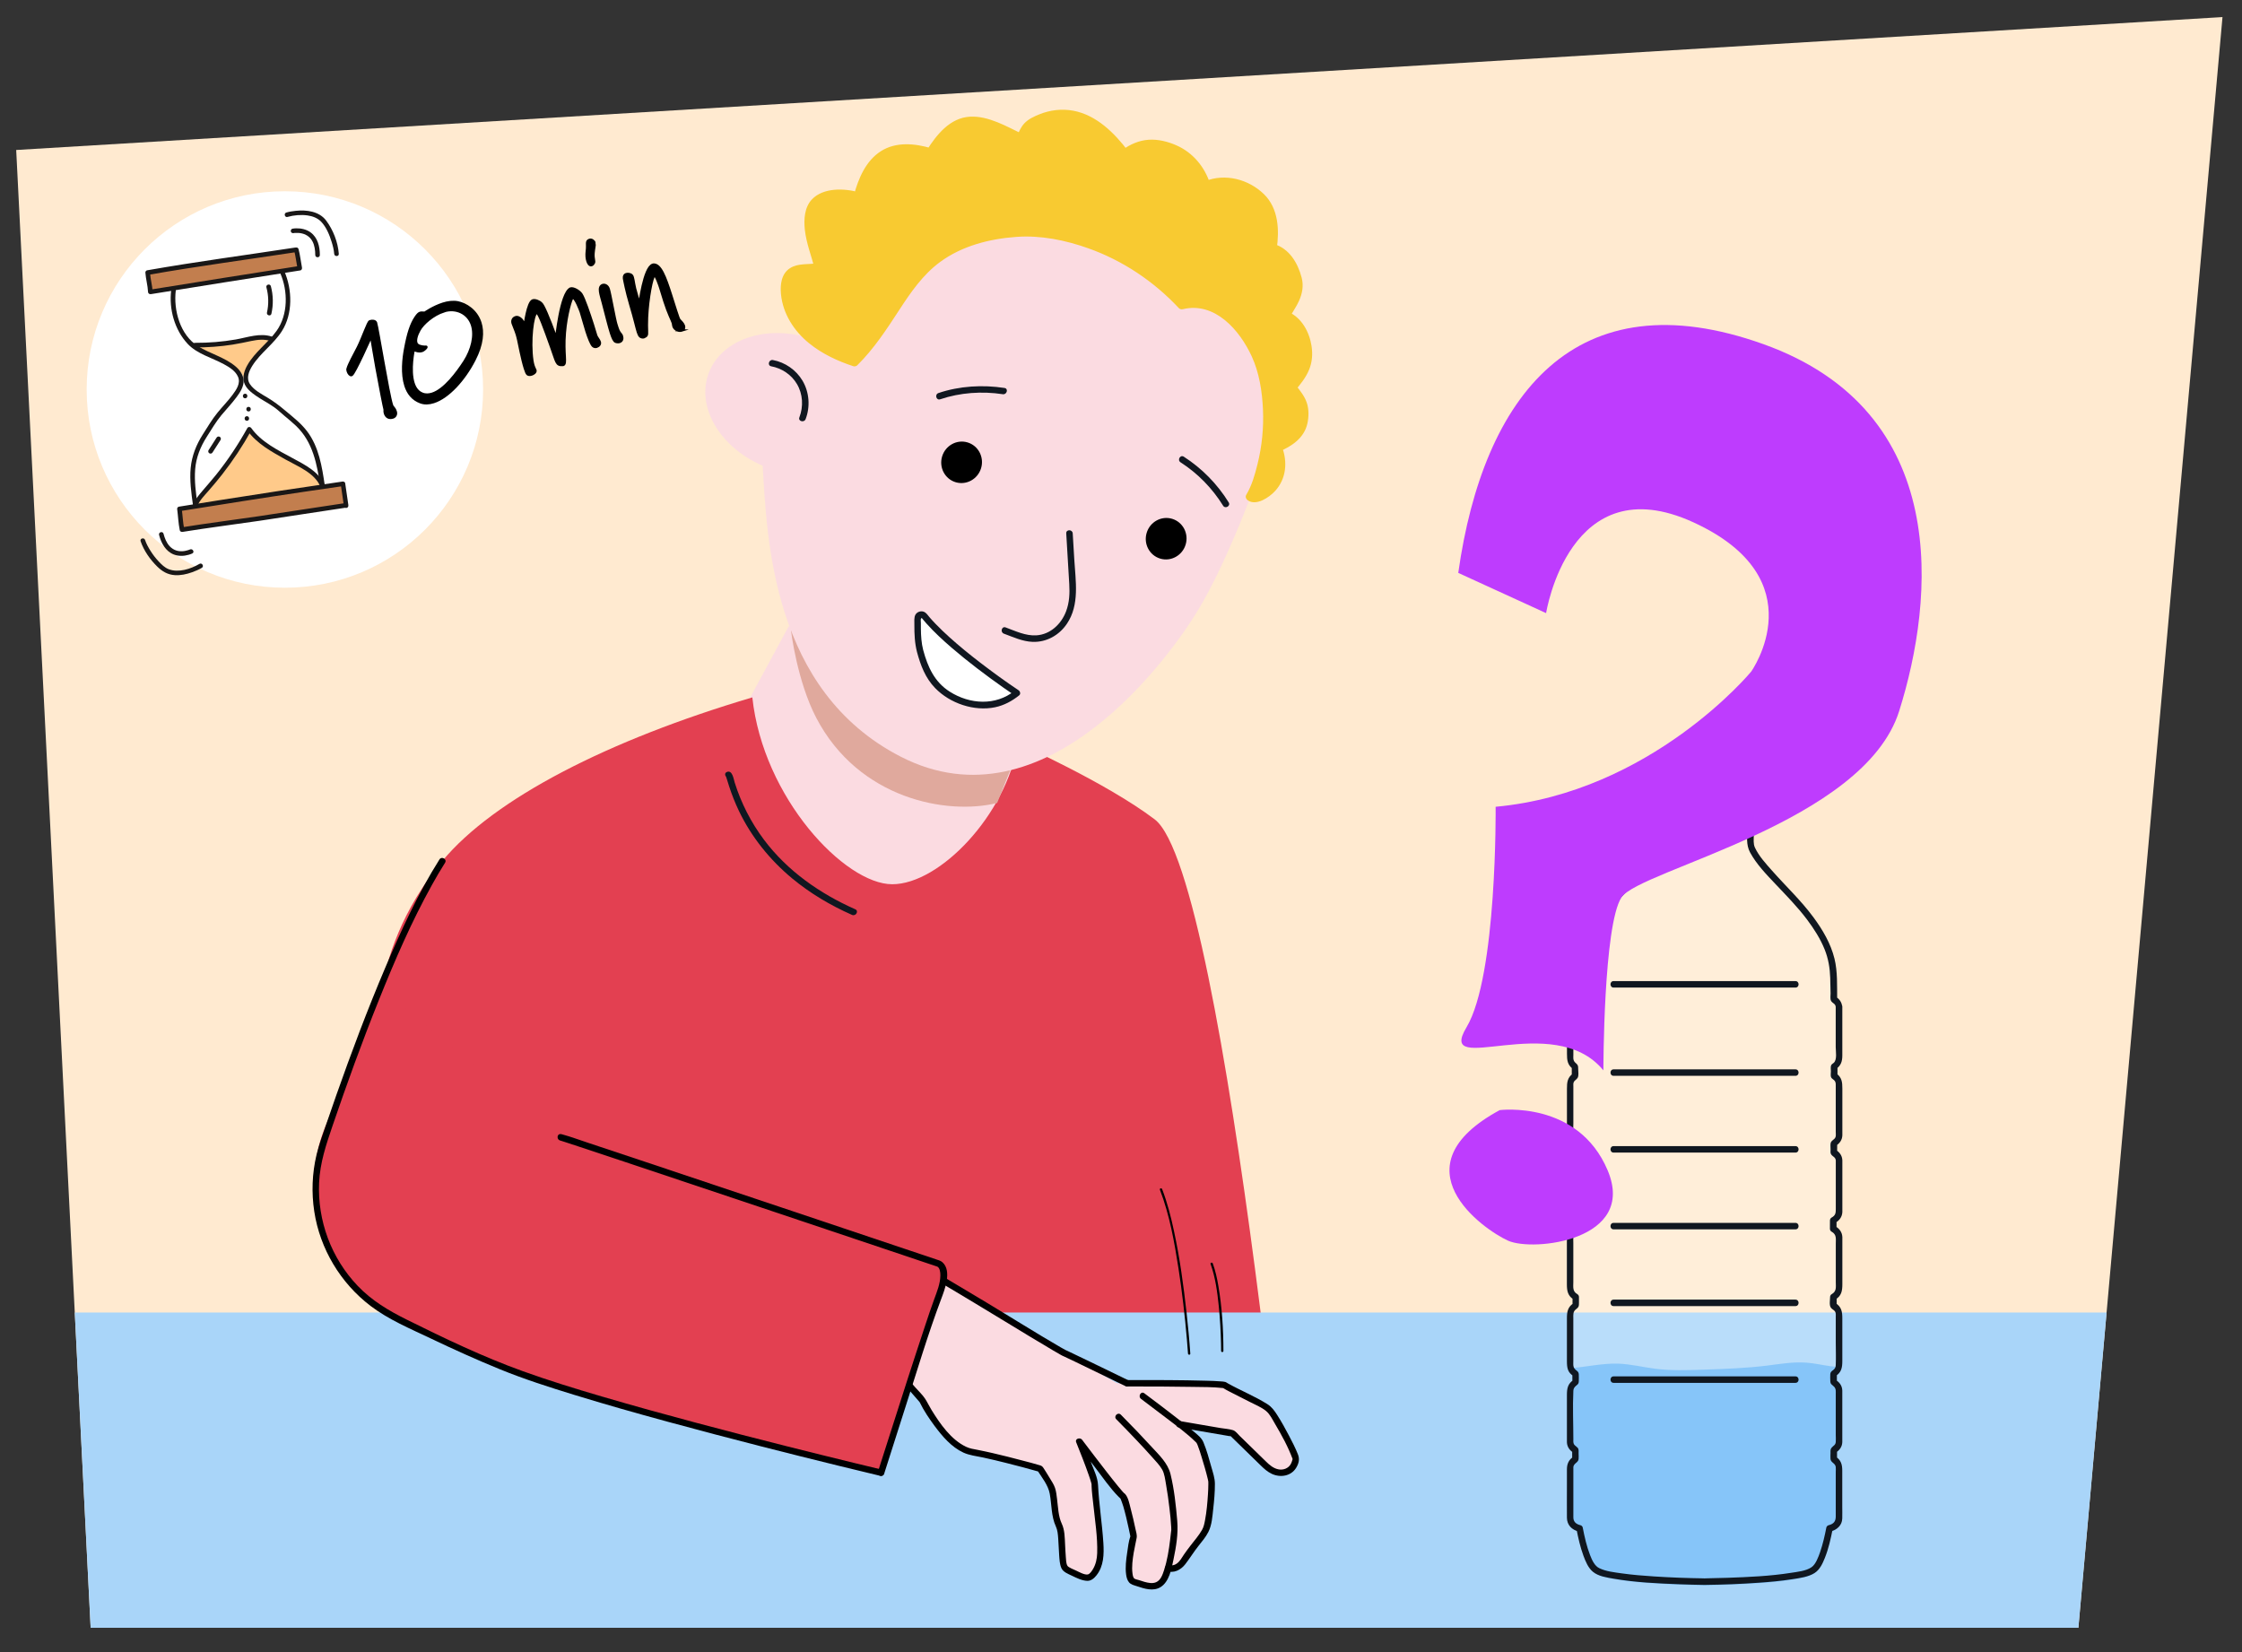 <?xml version="1.0" encoding="UTF-8"?>
<svg id="Voorgrond" xmlns="http://www.w3.org/2000/svg" xmlns:xlink="http://www.w3.org/1999/xlink" viewBox="0 0 692 510">
  <rect x="0" y="0" width="692" height="510" fill="#333333" stroke="none"/>
  <defs>
    <style>
      .cls-1 {
        fill: #a9d5f9;
      }

      .cls-2 {
        fill: #be3cfe;
      }

      .cls-3 {
        fill: #e34051;
      }

      .cls-4 {
        fill: #fbdbe1;
      }

      .cls-5 {
        fill: #e0a99d;
      }

      .cls-6 {
        fill: #191717;
      }

      .cls-7 {
        fill: #ffead0;
      }

      .cls-8 {
        fill: #ffca8a;
      }

      .cls-9 {
        isolation: isolate;
      }

      .cls-10 {
        fill: #101720;
      }

      .cls-11 {
        stroke: #000;
        stroke-miterlimit: 10;
        stroke-width: .81px;
      }

      .cls-12 {
        fill: #c27e4e;
      }

      .cls-13 {
        fill: #fff;
      }

      .cls-14 {
        fill: #f8ca31;
      }

      .cls-15 {
        fill: #2999f7;
      }

      .cls-16 {
        opacity: .35;
      }

      .cls-17 {
        opacity: .1;
      }

      .cls-18 {
        clip-path: url(#clippath);
      }
    </style>
    <clipPath id="clippath">
      <path id="Path_17571-2" data-name="Path 17571" class="cls-7" d="M27.98,502.39L5,46.29,685.98,5.27l-44.48,497.12H27.98Z"/>
    </clipPath>
  </defs>
  <g id="Achtergrond_1" data-name="Achtergrond 1">
    <path id="Path_17571" data-name="Path 17571" class="cls-7" d="M27.98,502.39L5,46.29,685.98,5.27l-44.48,497.12H27.98Z"/>
    <g class="cls-18">
      <path class="cls-4" d="M308.17,222.42l9.3-7.18c0,4.58-3.95,14.54-4.44,18.82-2.87,26.05-39.59,71.6-47.61,71.6-8.02,0-39-48.46-39-80.92l17.05-31.52c8.02,7.75,2.74,18.08,15.34,22.02,20.87,6.52,36.55,15.85,49.36,7.18Z"/>
      <path class="cls-3" d="M401.43,517.93s-22.43-247.92-45.04-265.05c-14.97-11.35-42.19-23.48-42.19-23.48-3.64,22.14-24.17,43.51-38.81,43.51s-39.87-26.68-43.18-57.67c-44.36,13.15-79.66,31.16-95.73,50.54-24.79,29.89-19.43,60.35-19.43,60.35l53.91,70.24-32.89-9.17,11.89,130.75h225.22"/>
      <path class="cls-10" d="M225.35,240.01c-.56.25-1.06-.15-1.24-.26.16.09-.03-.11,0,0,.07.22.15.43.22.65.24.76.47,1.54.72,2.3.84,2.57,1.84,5.1,3,7.54,3.86,8.08,9.6,15.19,16.48,20.89,5.58,4.62,11.83,8.32,18.45,11.24,1.17.52,2.19-1.21,1.01-1.73-10.91-4.82-20.96-11.85-28.17-21.45-4.01-5.34-7.05-11.3-9.05-17.66-.33-1.05-.72-4.02-2.44-3.26-1.17.52-.16,2.24,1.01,1.73h0Z"/>
      <rect class="cls-1" x="-32.03" y="405.08" width="798.14" height="119.86"/>
    </g>
  </g>
  <g>
    <path class="cls-5" d="M312.65,235.61l-4.88,12.22c-15.45,3.83-42.67-1.2-55.79-26.2-5.97-11.38-7.82-26.93-7.82-26.93l1.37-1.8c5.42,14.38,13.33,24.4,26.46,32.83s25.56,13.09,40.64,9.88Z"/>
    <g>
      <path class="cls-4" d="M370.01,187.94c-8.27,13.85-47.08,68.72-92.05,45.57-39.66-20.41-41.2-67.17-42.56-89.78-3.57-1.51-6.7-3.54-9.31-5.9-6.97-6.25-10.16-14.86-7.43-22.45,3.59-10,16.17-14.79,29.15-11.61h.01c.22-.47,25.9-72.57,95.1-47.56,69.2,25.01,43.41,95.69,43.04,97.12h.01s-7.69,20.76-15.96,34.62Z"/>
      <g>
        <ellipse cx="296.82" cy="142.7" rx="6.41" ry="6.28" transform="translate(74.91 386.06) rotate(-73.32)"/>
        <ellipse cx="359.95" cy="166.28" rx="6.41" ry="6.28" transform="translate(97.34 463.34) rotate(-73.32)"/>
      </g>
      <path class="cls-10" d="M238.03,113.05c3.28.61,6.22,2.56,7.93,5.44,1.86,3.12,2.06,6.97.77,10.33-.46,1.2,1.47,1.72,1.93.53,1.47-3.84,1.14-8.33-.97-11.87-1.96-3.3-5.36-5.66-9.13-6.36-1.26-.23-1.8,1.69-.53,1.93h0Z"/>
      <path class="cls-10" d="M309.85,195.57c2.86,1.05,5.76,2.42,8.86,2.53,4.3.16,8.2-2.04,10.58-5.56,4.01-5.91,2.68-13.26,2.29-19.92-.16-2.67-.32-5.33-.48-8-.08-1.28-2.08-1.29-2,0,.31,5.21.62,10.42.93,15.63.17,2.89.06,5.69-.99,8.46-1.49,3.91-4.84,7.1-9.15,7.38-3.32.21-6.46-1.33-9.51-2.45-1.21-.44-1.73,1.49-.53,1.93h0Z"/>
      <g>
        <path class="cls-13" d="M283.98,200.92c.71,2.59,2.23,10.86,11.33,14.82,9.1,3.97,15.16.91,18.56-1.86,0,0-20.42-13.58-28.63-23.81-.65-.81-1.95-.36-1.98.67-.1,2.92-.08,7.24.72,10.17Z"/>
        <path class="cls-10" d="M283.02,201.19c1.12,4.15,2.57,8.04,5.63,11.19,4.58,4.72,12.03,7.25,18.5,5.9,2.76-.58,5.25-1.92,7.43-3.68.53-.43.28-1.25-.2-1.57-4.01-2.67-7.91-5.52-11.74-8.45-3.3-2.53-6.53-5.15-9.62-7.94-1.45-1.31-2.88-2.66-4.23-4.07-.64-.66-1.27-1.34-1.87-2.04-.54-.63-1.03-1.47-1.86-1.75-.92-.31-2.01.09-2.5.92s-.33,2.2-.34,3.17c-.01,2.77.1,5.61.8,8.31.32,1.25,2.25.72,1.93-.53-.56-2.16-.69-4.4-.72-6.62,0-.57,0-1.15,0-1.72,0-.31-.11-1.16.05-1.42.21-.36.46.14.7.42.3.36.6.71.91,1.06,2.41,2.71,5.1,5.18,7.85,7.55,5.1,4.39,10.49,8.44,15.98,12.32,1.21.85,2.43,1.7,3.66,2.52l-.2-1.57c-5.88,4.72-13.84,4.21-20.04.28-4.71-2.99-6.79-7.64-8.18-12.8-.33-1.24-2.26-.71-1.93.53Z"/>
      </g>
      <path class="cls-10" d="M290.18,123.24c6.14-2.08,12.94-2.55,19.34-1.57,1.26.19,1.8-1.73.53-1.93-6.75-1.03-13.91-.63-20.4,1.57-1.21.41-.69,2.34.53,1.93h0Z"/>
      <path class="cls-10" d="M364.37,142.68c5.32,3.42,9.81,8.02,13.14,13.39.68,1.09,2.41.09,1.73-1.01-3.51-5.67-8.25-10.5-13.86-14.11-1.09-.7-2.09,1.03-1.01,1.73h0Z"/>
      <g>
        <path class="cls-14" d="M385.77,153.3c1.5-2.45,8.66-18.73,3.54-38.76-2.19-8.56-11.4-23.62-24.56-20.33-16.64-17.91-38.67-23.51-51.76-22.3-33.01,3.05-32.61,23.5-49.25,39.91-17.52-5.66-21.81-16.41-21.49-23.31.32-6.9,6.49-5.32,10.38-6.06-1.39-5.39-4.16-11.34-2.64-17.28,1.52-5.94,9.98-5.98,14.78-4.59,3.28-12.37,10.01-17.33,22.37-13.58,8.76-13.85,15.15-10.59,27.93-4.47.97-2.36,1.6-3.81,4.16-5.13,11.37-5.89,20.8.46,27.91,9.93,4.4-3.25,8.64-3.72,13.97-1.89,5.34,1.82,9.47,6.04,11.18,11.7,5.39-2.26,11.3-.95,16.11,2.96,4.8,3.91,5.34,10.32,4.43,16.42,4.44,1.18,6.79,5.67,7.83,10.02,1.04,4.35-2.75,8.89-3.66,10.8,4.47,1.89,6.25,6.93,6.65,10.26.61,5.08-1.57,8.22-4.74,11.98,2.55,3.36,4.03,4.94,3.59,9.6-.45,4.66-3.84,7.25-8.06,8.99,4.4,11.02-6.13,17.09-8.68,15.13Z"/>
        <path class="cls-14" d="M386.86,153.94c1.6-2.65,2.56-5.81,3.37-8.77,1.56-5.68,2.28-11.62,2.15-17.5-.26-11.05-3.38-22.66-11.97-30.2-4.47-3.93-10.1-5.88-16-4.47l1.23.32c-12.45-13.32-30.74-22.9-49.27-22.82-8.41.03-17.43,2.01-24.71,6.34-5.99,3.57-10.45,8.85-14.31,14.56-4.57,6.75-8.68,13.76-14.51,19.54l1.23-.32c-6.8-2.23-13.73-5.85-17.69-12.05-1.3-2.04-2.23-4.29-2.66-6.68-.37-2.03-.67-5.14,1.02-6.64,2.04-1.82,5.72-1.12,8.23-1.57.68-.12,1.04-.94.88-1.55-.89-3.4-2.18-6.71-2.76-10.18-.45-2.65-.72-6.41,1.27-8.56,2.85-3.06,8.45-2.6,12.08-1.57.65.18,1.38-.23,1.55-.88,1.2-4.48,3.1-9.47,7.2-12.08s9.18-1.94,13.62-.62c.55.16,1.13-.11,1.43-.58,2.62-4.1,6.21-9.02,11.59-9.1,5.1-.08,10.16,2.96,14.61,5.09.8.39,1.53.04,1.86-.75.51-1.23,1.04-2.5,2.06-3.39,1.17-1.02,2.78-1.66,4.24-2.16,2.9-.99,5.98-1.23,8.97-.49,6.08,1.51,10.84,6.29,14.5,11.13.38.5,1.12.89,1.73.45,2.05-1.48,4.34-2.61,6.9-2.76s5.16.48,7.46,1.53c4.36,1.98,7.52,5.74,8.93,10.29.19.6.9,1.15,1.55.88,5.4-2.18,11.57-.67,15.71,3.38,3.8,3.72,3.98,9.51,3.27,14.45-.1.68.16,1.34.88,1.55,3.98,1.15,6.01,5.2,6.91,8.96s-1.93,6.85-3.49,10c-.28.56-.2,1.44.45,1.73,3.5,1.56,5.35,5.1,5.95,8.75.76,4.61-1.46,8.12-4.3,11.51-.33.39-.55,1.07-.2,1.53,1.04,1.36,2.24,2.73,2.92,4.31s.72,3.52.41,5.21c-.67,3.69-3.8,5.85-7.05,7.21-.58.24-1.15.85-.88,1.55,1.45,3.75,1.45,7.97-1.33,11.12-.89,1.01-1.99,1.89-3.25,2.41-.44.18-1.04.34-1.39.36-.21.01-.57-.03-.51-.02-.23-.06-.04.05-.35-.17-1.33-.95-2.59,1.24-1.27,2.18,2.62,1.87,6.66-.93,8.4-2.81,3.51-3.79,3.96-9.05,2.14-13.75l-.88,1.55c3.94-1.65,7.74-4.21,8.74-8.64.47-2.09.51-4.48-.2-6.53s-2.05-3.63-3.31-5.28l-.2,1.53c1.65-1.96,3.27-3.98,4.25-6.37s1.13-4.85.75-7.34c-.67-4.31-3.03-8.68-7.16-10.52l.45,1.73c.87-1.76,2.06-3.33,2.86-5.14,1.02-2.31,1.45-4.67.8-7.15-1.19-4.54-3.83-9-8.58-10.38l.88,1.55c.84-5.85.58-12.51-3.92-16.91-4.73-4.62-11.97-6.53-18.17-4.03l1.55.88c-1.65-5.27-5.33-9.7-10.42-11.94-2.66-1.17-5.67-1.92-8.59-1.72s-5.62,1.38-8,3.09l1.73.45c-4.24-5.61-9.81-11.18-17-12.51-3.53-.65-7.11-.22-10.43,1.12-1.67.67-3.42,1.47-4.67,2.82-1.08,1.17-1.68,2.63-2.28,4.08l1.86-.75c-4.96-2.37-10.64-5.74-16.34-5.42-6.16.35-10.26,5.53-13.32,10.34l1.43-.58c-5.07-1.51-10.89-2.1-15.57.87s-6.97,8.43-8.36,13.59l1.55-.88c-4.53-1.28-11.03-1.51-14.54,2.22-2.29,2.44-2.5,6.2-2.15,9.36.45,4.08,1.96,7.9,3,11.84l.88-1.55c-2.81.5-5.94-.07-8.47,1.55-2.68,1.72-3.06,5.1-2.78,8.02.59,6.05,4.02,11.37,8.68,15.15,4.03,3.27,8.76,5.48,13.67,7.09.42.14.92-.02,1.23-.32,5.12-5.07,9.03-11.07,12.94-17.07,3.53-5.43,7.29-10.88,12.57-14.77,6.78-4.99,15.26-7.16,23.55-7.76,7.52-.55,15.16,1.01,22.22,3.52,10.65,3.79,20.24,10.22,27.95,18.47.31.33.8.43,1.23.32,9.91-2.37,17.55,6.48,21.27,14.58,2.33,5.08,3.21,10.85,3.46,16.4s-.31,11.34-1.68,16.83c-.79,3.17-1.74,6.6-3.45,9.43-.84,1.4,1.34,2.67,2.18,1.27Z"/>
      </g>
    </g>
  </g>
  <path d="M367.39,417.77c-.28-4.2-.69-8.39-1.15-12.57-.93-8.45-2.09-16.91-3.88-25.23-.94-4.39-2.05-8.77-3.67-12.97-.16-.42-.85-.24-.68.19,2.99,7.76,4.47,16.14,5.74,24.33,1.13,7.27,1.96,14.58,2.59,21.91.12,1.45.25,2.89.34,4.34.03.45.74.46.71,0h0Z"/>
  <path d="M377.61,416.95c0-6.67-.43-13.44-1.55-20.02-.4-2.37-.91-4.73-1.73-6.99-.15-.43-.84-.24-.68.19,1.5,4.15,2.08,8.64,2.53,13,.39,3.83.6,7.67.69,11.52.02.77.03,1.53.03,2.3,0,.46.71.46.71,0h0Z"/>
  <path class="cls-4" d="M341.9,426.92s34.38-.05,35.08.62c.7.68,11.61,5.48,13.57,7.05,1.96,1.57,8.98,14.47,8.72,15.42-.26.96-.65,3.58-3.8,4.18-3.14.6-5.96-2.46-5.96-2.46l-8.1-8.37-16.52-3.15"/>
  <g>
    <path class="cls-4" d="M360.56,483.92s2.66,1.26,4.99-2.47c2.33-3.73,5.13-6.52,6.53-9.09,1.4-2.57,2.1-13.99,1.86-15.39-.23-1.4-2.8-10.53-3.73-12.14s-17.51-13.96-17.51-13.96"/>
    <path class="cls-4" d="M356.34,433.62s-26.68-15.56-27.85-16.02c-1.17-.47-21.44-12.82-22.14-13.28s-15.23-9.12-15.23-9.12l-10.52,32.3,4.08,4.68s7.37,14.56,15.34,15.96c7.97,1.4,21.02,5.13,21.02,5.13,0,0,2.56,3.96,3.5,5.83.93,1.86.95,9.32,2.33,11.65,1.38,2.33.47,12.34,2.1,13.39,1.63,1.06,6.06,3.15,7.22,2.69,1.17-.47,3.5-3.03,3.5-7.92,0-4.89-1.86-19.61-1.75-20.76s-4.78-13.29-4.78-13.29c0,0,12.12,16.1,13.28,16.8s3.5,12.49,3.5,12.49c0,0-3.26,13.04,0,14.03,3.26.98,7.69,3.31,9.79-1.81,2.1-5.13,2.56-12.81,2.8-13.98.23-1.17-1.4-16.32-2.8-19.11-1.4-2.8-3.96-5.71-3.96-5.71"/>
    <path d="M347.98,427.92c6.66-.02,13.33,0,20,.12,3.15.05,6.36.01,9.5.36-.33-.04.18.02.18.04,0-.04-.57-.34.02.05.53.34,1.09.63,1.64.92,2.12,1.11,4.28,2.15,6.4,3.25,1.65.84,3.74,1.71,5.1,2.86,1.18,1,1.97,2.66,2.74,3.97,2.06,3.48,4.04,7.09,5.44,10.89.05.13,0-.16.02-.26-.04.16-.09.33-.13.49-.13.44-.27.88-.5,1.28-.74,1.29-2.25,1.87-3.7,1.62-1.62-.28-2.88-1.38-4.01-2.5-2.65-2.62-5.34-5.21-8.01-7.81-.6-.58-1.28-1.54-2.1-1.8-1.2-.38-2.6-.45-3.85-.66-3.85-.66-7.71-1.32-11.56-1.98l-.81-.14c-1.26-.22-1.8,1.71-.53,1.93l9.98,1.71,5.47.94c.2.03.44.12.64.11.6-.02-.52.21-.2-.21-.02.02.84.82.89.87l8.51,8.3c1.04,1.02,2.1,1.99,3.44,2.61,2.62,1.23,5.95.73,7.52-1.88.82-1.36,1.12-2.66.54-4.13-.78-1.99-1.78-3.91-2.77-5.8-1.14-2.17-2.33-4.33-3.65-6.39-.85-1.32-1.68-2.48-3.02-3.32-3.86-2.42-8.13-4.15-12.11-6.36-.21-.12-.35-.21-.28-.17-.21-.12-.35-.24-.59-.31-.4-.13-.88-.13-1.29-.17-1.51-.13-3.03-.17-4.54-.21-7.94-.22-15.89-.22-23.83-.21-.17,0-.35,0-.52,0-1.29,0-1.29,2,0,2h0Z"/>
    <g>
      <path d="M360.05,484.78c2.16.98,4.44-.27,5.78-2,1.41-1.82,2.61-3.79,4.04-5.6,1.09-1.39,2.3-2.78,3.1-4.37,1.08-2.13,1.24-4.81,1.5-7.14.29-2.55.52-5.13.51-7.7,0-1.77-.61-3.5-1.09-5.19-.72-2.56-1.42-5.17-2.44-7.62-.55-1.32-1.58-2.13-2.65-3.04-1.81-1.54-3.69-3-5.57-4.47-3.32-2.58-6.67-5.13-10.04-7.64-1.03-.77-2.03.97-1.01,1.73,2.51,1.87,5.01,3.76,7.49,5.67,3.19,2.45,6.54,4.85,9.42,7.67.07.07.15.15.21.23.13.16-.1-.16.02.02.17.27.28.57.39.86.44,1.11.79,2.26,1.14,3.4.71,2.3,1.41,4.63,1.96,6.97.16.69.16.69.15,1.49,0,1.05-.06,2.09-.12,3.13-.17,2.67-.4,5.36-.9,7.99-.19,1.01-.39,2.06-.9,2.96-1,1.77-2.38,3.33-3.62,4.94-.68.88-1.35,1.78-1.98,2.7-.68,1-1.26,2.16-2.29,2.85-.48.32-1.05.53-1.64.49-.2-.01-.76-.2-.46-.07-1.16-.53-2.18,1.2-1.01,1.73h0Z"/>
      <path d="M279.89,428.2c.84.96,1.68,1.93,2.52,2.89.43.49.85.99,1.29,1.48.05.06.35.46.19.21-.15-.23,0,.03.02.08,1.25,2.56,2.9,5,4.59,7.28,2.37,3.18,5.2,6.51,8.88,8.19,1.88.86,3.97,1.06,5.97,1.49,2.45.52,4.88,1.11,7.3,1.72,3.38.85,6.76,1.74,10.11,2.7l-.6-.46c1.43,2.22,3.37,4.6,3.85,7.24.61,3.32.44,6.97,1.88,10.08.54,1.16.63,2.43.73,3.7.13,1.74.17,3.49.3,5.23.1,1.3.15,2.75.69,3.95s2.02,1.76,3.16,2.3c1.46.7,3.2,1.59,4.86,1.62,1.19.02,2.11-.83,2.81-1.71,2.25-2.83,2.33-6.5,2.12-9.94-.38-5.99-1.35-11.94-1.65-17.94-.12-2.33-1.33-4.74-2.15-6.89-.86-2.28-1.75-4.55-2.66-6.82l-1.83.77c1.87,2.49,3.76,4.96,5.66,7.43,2.37,3.07,4.64,6.46,7.38,9.21.14.14.29.26.43.4.1.09.2.22.06.05s.09.14.11.2c.28.77.58,1.51.81,2.3.65,2.23,1.17,4.5,1.66,6.77.16.75.29,1.51.47,2.25,0,0,.08.43.09.43-.16,0,.14-.83-.06-.24-.54,1.57-.73,3.38-.97,5-.33,2.22-.64,4.54-.33,6.79.12.85.34,1.76.91,2.42.62.71,1.53.88,2.39,1.17,2.31.77,5.04,1.68,7.31.3,2.69-1.64,3.41-5.66,4-8.49.82-3.94,1.51-7.96,1.17-11.95-.41-4.81-.93-9.75-2.08-14.45-.84-3.43-3.57-5.94-5.89-8.47-2.89-3.16-5.87-6.25-8.88-9.3-.19-.19-.38-.38-.56-.57-.91-.92-2.32.5-1.41,1.41,2.14,2.16,4.25,4.34,6.33,6.54,1.62,1.71,3.24,3.44,4.8,5.21,1.05,1.19,2.26,2.41,3.05,3.8.71,1.26.92,3.1,1.18,4.58.44,2.44.77,4.89,1.06,7.35.23,1.94.45,3.89.54,5.84.01.24.02.49.02.73,0,.36.03-.12-.03.34-.13.94-.22,1.89-.33,2.84-.38,3.15-.88,6.32-1.87,9.35-.45,1.37-1.01,3.08-2.44,3.71-1.13.5-2.45.21-3.59-.1-.58-.16-1.14-.35-1.71-.54-.4-.13-1.1-.24-1.41-.47-.42-.31-.52-1.07-.59-1.57-.29-2.1.04-4.34.37-6.41.25-1.54.64-3.06.91-4.59.16-.9-.17-1.85-.36-2.73-.45-2.12-.93-4.24-1.49-6.33-.38-1.42-.71-3.42-1.75-4.53-.09-.1-.22-.16-.32-.25,0,0,.18.16.04.03-.16-.16-.32-.32-.47-.49-.46-.51-.9-1.04-1.33-1.57-1.31-1.59-2.57-3.21-3.84-4.84-2.32-2.98-4.61-5.99-6.89-9-.14-.19-.28-.37-.42-.56-.61-.81-2.29-.38-1.83.77,1.36,3.36,2.69,6.74,3.89,10.17.28.79.55,1.59.77,2.4.14.52.07.33.09.91.06,1.89.34,3.79.53,5.67.51,4.96,1.36,10.08,1.2,15.08-.05,1.7-.42,3.44-1.3,4.91-.33.55-.95,1.52-1.6,1.65-1.01.19-2.66-.75-3.53-1.15-.74-.34-2.42-1.01-2.73-1.49-.46-.71-.45-1.9-.52-2.72-.11-1.3-.16-2.61-.23-3.92-.11-2.12-.1-4.43-1.02-6.38-1.09-2.31-1.13-5.12-1.46-7.62-.15-1.14-.25-2.34-.63-3.44s-1.09-2.15-1.7-3.15-1.22-2.02-1.87-3c-.27-.41-.54-.65-1.01-.79-1.8-.57-3.66-1.01-5.48-1.5-3.04-.81-6.1-1.58-9.16-2.29-1.54-.35-3.07-.69-4.62-.99-1.25-.24-2.48-.41-3.64-.97-4.65-2.23-8-7.09-10.63-11.35-.69-1.12-1.25-2.33-1.96-3.43-.81-1.26-2.02-2.36-3-3.48-.42-.48-.84-.96-1.25-1.44-.85-.97-2.26.45-1.41,1.41h0Z"/>
      <path d="M348.35,426.05c-3.92-1.91-7.84-3.81-11.77-5.71-2.17-1.05-4.33-2.1-6.51-3.12-.26-.12-.52-.25-.79-.37-.08-.04-.16-.07-.24-.11-.69-.31.11.07-.17-.08-.51-.26-1.01-.55-1.51-.84-7.6-4.4-15.01-9.09-22.53-13.61-4.4-2.64-8.81-5.27-13.21-7.89-1.11-.66-2.12,1.07-1.01,1.73,6.6,3.93,13.19,7.89,19.75,11.89,4.89,2.98,9.79,5.96,14.72,8.87.74.43,1.48.87,2.23,1.29.18.1.35.2.53.29.09.04.17.08.26.12.27.13-.22-.1.14.06,1.83.84,3.64,1.72,5.45,2.6,4.55,2.19,9.1,4.4,13.64,6.61,1.15.56,2.17-1.16,1.01-1.73h0Z"/>
    </g>
  </g>
  <path class="cls-3" d="M280.6,427.49l11.64-37.52-119.17-38.95-55.22-45.65-17.45,42.39c-6.52,15.83-3.63,33.97,7.47,47l6.84,8.03,40.8,19.26,66.78,20.08,49.65,12.42,8.65-27.06Z"/>
  <path d="M272.21,453.58c-2.76-.65-5.51-1.32-8.26-1.99-7.03-1.71-14.06-3.45-21.08-5.22-9.32-2.35-18.63-4.75-27.92-7.23s-19.43-5.27-29.09-8.11c-8.23-2.42-16.44-4.93-24.51-7.84-12.26-4.42-24.1-10.09-35.76-15.88-5.63-2.8-10.82-5.87-15.2-10.46-4.01-4.21-7.17-9.25-9.2-14.71s-2.96-11.28-2.7-17.09c.27-6.16,2.18-11.81,4.15-17.59,4.43-12.99,9.11-25.9,14.23-38.64s10.1-24.25,16.46-35.71c1.28-2.32,2.62-4.6,4.04-6.84.69-1.09-1.04-2.1-1.73-1.01-6.65,10.53-11.86,21.97-16.73,33.41-5.5,12.93-10.44,26.09-15.11,39.34-1.11,3.14-2.2,6.29-3.27,9.45-1.01,2.96-2.1,5.91-2.83,8.95-1.37,5.73-1.59,11.68-.7,17.5,1.76,11.53,8.1,22.1,17.38,29.15,5.59,4.25,12.27,7.04,18.58,10.04,7.07,3.37,14.21,6.6,21.47,9.56s15.07,5.47,22.73,7.82c9.53,2.93,19.13,5.65,28.75,8.27s19.48,5.21,29.25,7.71c7.91,2.02,15.82,4,23.75,5.94,4.08,1,8.15,1.99,12.23,2.96.19.04.37.09.56.13,1.25.3,1.79-1.63.53-1.93h0Z"/>
  <path d="M272.91,454.81c2.17-6.84,4.35-13.67,6.54-20.5,3.57-11.12,6.91-22.39,11.02-33.32,1.1-2.93,3.41-8.73.42-11.41-.54-.49-1.26-.66-1.93-.89-3.13-1.05-6.25-2.1-9.38-3.15-12.75-4.28-25.5-8.56-38.25-12.84-14.52-4.87-29.03-9.73-43.56-14.58-5.34-1.78-10.67-3.56-16.01-5.33-2.67-.88-5.33-1.88-8.04-2.63-.23-.06-.42-.13-.66-.15-1.29-.08-1.28,1.92,0,2-.54-.03.02.04.2.1.38.13.77.24,1.15.37,1.35.44,2.7.88,4.05,1.33,4.74,1.56,9.47,3.14,14.2,4.72,13.93,4.64,27.85,9.31,41.76,13.97s26.67,8.94,40,13.42c3.99,1.34,7.99,2.68,11.98,4.03.88.29,1.75.59,2.63.88.06.02.46.18.25.07.79.39.98,1.7.97,2.73-.03,2.59-1.06,5.03-1.93,7.42-.95,2.58-1.81,5.19-2.68,7.8-1.91,5.71-3.76,11.43-5.62,17.15-2.88,8.91-5.73,17.83-8.57,26.76-.16.51-.32,1.01-.48,1.52-.39,1.23,1.54,1.76,1.93.53h0Z"/>
  <circle class="cls-13" cx="87.93" cy="120.21" r="61.18"/>
  <g class="cls-9">
    <path class="cls-11" d="M120.95,125.07c.23.73.73.67,1.16,2,.25.77-.13,1.51-.82,1.73-1.2.38-2.01-.07-2.41-1.17-.25-.77-.04-1.03-.15-1.37-.18-.56-1.31-6.35-2.47-12.66-.67-3.58-1.43-8.5-1.69-9.93,0,0-5.2,11.79-6.06,12.06-.43.14-.91-.47-1.13-1.16-.1-.3-.14-.57-.03-.84.38-1.35,1.91-4.11,3.17-6.55,1.53-3.09,3.07-7.75,3.62-7.97l.17-.05c.52-.16,1.41-.17,1.69.41.59,1.85,3.75,21.73,4.95,25.51Z"/>
    <path class="cls-11" d="M146.41,111.05c-3.15,6.17-8.1,11.58-12.57,13-1.46.47-2.82.52-4.05.06-2.47-.92-3.87-2.79-4.61-5.11-1.16-3.65-.69-8.26-.04-11.59.82-4.43,1.74-7.33,3.15-9.43.61-.91,1.02-1.27,1.4-1.39.47-.15.86.01,1.46-.04,0,0,2.55-1.81,5.56-2.77,1.5-.48,3.13-.71,4.6-.42,2.43.5,5.7,2.45,6.92,6.27.89,2.79.67,6.56-1.81,11.42ZM136.99,96.05c-3.31,1.05-6.46,3.81-7.54,5.76-.85,1.5-1.31,3.02-1,4.01.14.43.47.75.96.93,1.53.51,2.15.21,2.19.34.05.17-.68.98-1.41,1.21-.73.23-1.6.04-2.53-.38,0,0-1.38,6.22-.07,10.34.49,1.55,1.35,2.74,2.75,3.29.98.4,2.05.34,3.08.01,3.78-1.21,7.66-6.42,9.98-10,2.3-3.62,3.39-7.95,2.33-11.26-1.18-3.7-5.01-5.46-8.75-4.27Z"/>
    <path class="cls-11" d="M184.14,106.99c-.34.11-.79.06-1.12-.26-.56-.58-1.29-2.43-1.94-4.45-.68-2.15-1.31-4.56-1.71-5.8l-.05-.17c-.07-.21-1.71-4.76-2.61-4.47-.43.14-1.95,5.17-2.41,10.85-.55,6.61.63,9.56-.49,9.91-.04.01-.1-.02-.19.01-1.9.13-1.8-.89-3.41-5.35-2.23-6.25-3.8-10.58-4.46-10.75-.06-.03-.1-.02-.14,0-1.2.38-2.24,8.72-1.34,14.82.11.63.21,1.12.34,1.5.26.82.51,1.16.61,1.46.18.56-.56,1.08-1.12,1.25-.47.15-.99.17-1.25-.07-.25-.2-.5-.83-.79-1.74-.88-2.75-1.84-7.84-2.08-8.9-.15-.62-.28-1.19-.43-1.66-.48-1.5-1.02-2.61-1.27-3.38-.23-.73-.02-1.56.88-1.84.3-.1.64-.06.93.08.75.42,1.05.61,1.91,2.42,0,0,.88-7.19,2.47-7.7.69-.22,1.94.28,2.56.89.64.51,2.1,3.78,4.69,10.86,0,0,1.37-13.98,4.37-15.41.95-.3,2.79.86,3.36,1.77.84,1.3,2.43,6,3.49,9.31.55,1.72.93,3.07,1.04,3.41.19.6.9,1.32,1.1,1.97.22.69-.27,1.22-.92,1.43Z"/>
    <path class="cls-11" d="M183.46,75.1c.13.57-.19,1.48-.31,3.04-.14,1.8.4,2.43.1,3-.15.28-.35.54-.65.63-.65.21-1.05-.61-1.24-1.21-.25-.77-.35-1.83-.19-3.11.31-2.14-.35-3.02.77-3.37.6-.19,1.24.17,1.46.86l.05.17ZM190.24,100.26l.26.82c.62,1.94,1.16,1.86,1.41,2.63.23.73.15,1.51-.71,1.79-.3.1-.73.09-1.16-.06-.48-.18-.91-1.08-1.41-2.63-.66-2.06-1.43-5.23-2.53-9.42-.62-2.41-1.58-4.8-.1-5.37.73-.23,1.54.22,1.85,1.21.47,1.46,1.84,9.36,2.38,11.03Z"/>
    <path class="cls-11" d="M210.44,101.97c-.86.27-2.18-.16-2.55-1.32-.1-.3-.05-.6-.19-1.03-.29-.9-1.36-2.79-2.59-6.66l-1.29-4.18c-.16-.52-1.32-3.98-1.83-3.82-.77.25-2.07,7.19-2.33,13.05-.18,3.89.22,5-.17,5.55-.19.15-.45.38-.75.48-.3.1-.69.08-1.11-.21-.27-.25-.49-.65-.71-1.34-.44-1.38-.97-3.95-2.37-8.62-1.2-4.07-1.8-7.29-1.91-7.92-.1-.77.2-1.15.63-1.29.56-.18,1.23-.01,1.59.25.18.13.3.33.4.68.3.95.39,2.72,1.19,5.21.4,1.25.48,1.79.65,2.35.07.21.15.47.3.8,0,0,1.41-11.34,4.07-12.19l.17-.05c2.16-.21,3.65,3.72,5.43,9.31l1.57,4.94c.55,1.72.84,2.48,1.02,2.75.49.51,1.18,1.19,1.4,1.87.16.52,0,1.18-.65,1.39Z"/>
  </g>
  <path class="cls-8" d="M85.03,104.58c-4.04,4.05-10.1,8.13-9.69,12.56-1.05-5.32-10.67-6.9-15.17-10.62,5.23-.1,12.19-.56,16.41-1.48,1.99-.43,5.66-.73,8.44-.46Z"/>
  <g>
    <g>
      <g>
        <path class="cls-12" d="M91.46,77.07c-18.81,2.88-27.02,3.72-45.88,7.05v.21c.28,1.84.55,3.69.81,5.53v.23c18.98-3.1,27.14-4.32,46.13-7.32-.27-1.35-.74-4.56-1.06-5.7Z"/>
        <path class="cls-6" d="M91.27,76.38c-15.3,2.34-30.64,4.37-45.88,7.05-.29.05-.54.4-.52.69.13,2,.73,3.97.82,5.97.02.5.43.76.9.69,15.36-2.51,30.74-4.89,46.12-7.32.4-.06.56-.53.5-.87-.37-1.89-.57-3.84-1.06-5.7-.24-.88-1.61-.51-1.37.38.5,1.87.69,3.81,1.06,5.7l.5-.87c-15.38,2.43-30.76,4.81-46.12,7.32l.9.69c-.1-2-.7-3.97-.82-5.97l-.52.69c15.25-2.68,30.58-4.71,45.88-7.05.9-.14.52-1.51-.38-1.37Z"/>
      </g>
      <path class="cls-6" d="M52.84,89.59c-.72,5.81,1.03,12.17,5.06,16.51,2.91,3.14,7.53,4.3,11.19,6.3,1.68.91,3.59,2.07,4.38,3.9.87,2.02-.55,4.03-1.72,5.6-1.42,1.9-3.09,3.6-4.59,5.43-1.71,2.1-3.13,4.5-4.58,6.78-2.01,3.17-3.35,6.52-3.72,10.27s.18,7.83.73,11.69c.13.9,1.5.52,1.37-.38-.51-3.59-1.01-7.23-.72-10.86s1.61-6.92,3.57-10c1.43-2.25,2.83-4.65,4.54-6.71,1.53-1.85,3.2-3.58,4.63-5.51,1.12-1.51,2.39-3.41,2.2-5.38-.16-1.67-1.26-3.13-2.51-4.17-3.38-2.82-7.83-3.9-11.53-6.19-5.54-3.43-7.64-11.13-6.88-17.27.11-.91-1.31-.9-1.42,0h0Z"/>
      <g>
        <path class="cls-8" d="M60.29,155.86c.61-1.66,3.88-5.2,5.03-6.55,4.43-5.2,8.34-10.85,11.64-16.83,2.64,3.81,6.93,6.04,10.93,8.37s10,4.82,11.68,9.13"/>
        <path class="cls-6" d="M60.97,156.05c.68-1.67,2.15-3.13,3.31-4.47,1.46-1.68,2.9-3.36,4.27-5.12,3.36-4.3,6.37-8.85,9.02-13.62h-1.23c2.94,4.13,7.54,6.59,11.87,9.02,3.72,2.09,8.91,4.09,10.67,8.31.35.83,1.72.47,1.37-.38-1.74-4.16-6.12-6.33-9.87-8.36-4.54-2.46-9.74-5-12.81-9.3-.3-.42-.95-.5-1.23,0-2.81,5.06-6.02,9.89-9.64,14.4-1.31,1.63-2.71,3.19-4.06,4.79-1.12,1.33-2.37,2.72-3.03,4.35-.34.85,1.03,1.22,1.37.38h0Z"/>
      </g>
      <path class="cls-6" d="M86.53,84.38c2.37,5.45,2.41,12.74-1.15,17.72-2.7,3.78-6.72,6.52-9.03,10.6-.89,1.57-1.56,3.56-1.01,5.36s2.2,3.07,3.68,4.1c1.82,1.27,3.83,2.26,5.63,3.55,1.11.79,2.09,1.76,3.14,2.63,1.21,1.01,2.44,2.01,3.58,3.1,5.23,5,6.49,11.86,7.5,18.73.13.9,1.5.52,1.37-.38-.85-5.78-1.82-11.9-5.45-16.68-1.87-2.46-4.31-4.35-6.66-6.32-1.8-1.51-3.53-2.85-5.55-4.06-1.88-1.13-4.15-2.29-5.41-4.14s-.34-4.02.7-5.68c2.51-3.99,6.59-6.72,9.13-10.7,3.44-5.4,3.23-12.85.74-18.55-.36-.84-1.59-.11-1.23.72h0Z"/>
      <g>
        <path class="cls-12" d="M106.48,155.99c-14.26,2.06-22.76,3.61-36.95,5.48-6.47.85-6.85.93-13.34,1.98-.41-1.86-.46-4.09-.78-6.4,21.1-3.38,29.68-4.74,50.47-7.74l.98,6.75-.36-.06Z"/>
        <path class="cls-6" d="M106.29,155.31c-8.83,1.28-17.64,2.72-26.47,4.02-7.94,1.17-15.9,2.16-23.83,3.44l.87.5c-.42-2.04-.48-4.15-.76-6.21l-.52.69c12.73-2.04,25.46-4.07,38.21-5.96,4.08-.6,8.17-1.2,12.26-1.79l-.87-.5c.33,2.25.65,4.5.98,6.75l.87-.87-.36-.06c-.89-.16-1.28,1.21-.38,1.37l.36.06c.57.1.95-.32.87-.87-.33-2.25-.65-4.5-.98-6.75-.06-.41-.54-.55-.87-.5-12.7,1.83-25.38,3.74-38.05,5.76-4.14.66-8.28,1.32-12.42,1.99-.27.04-.56.4-.52.69.29,2.19.36,4.42.81,6.59.08.4.52.55.87.5,7.92-1.28,15.88-2.27,23.83-3.44,8.83-1.3,17.64-2.74,26.47-4.02.9-.13.52-1.5-.38-1.37Z"/>
      </g>
      <path class="cls-6" d="M60.17,107.23c3.9.02,7.79-.27,11.64-.87,1.94-.3,3.84-.73,5.76-1.12s3.98-.64,5.95.02c.87.29,1.24-1.08.38-1.37-3.64-1.22-7.49.24-11.1.88-4.17.73-8.39,1.06-12.62,1.04-.91,0-.92,1.42,0,1.42h0Z"/>
      <path class="cls-6" d="M66.85,135.07c-.83,1.29-1.65,2.58-2.48,3.87-.2.31-.07.8.26.97.35.19.76.08.97-.26.83-1.29,1.65-2.58,2.48-3.87.2-.31.07-.8-.26-.97-.35-.19-.76-.08-.97.26h0Z"/>
      <path class="cls-6" d="M82.23,88.7c.68,2.54.75,5.2.17,7.76-.2.89,1.17,1.27,1.37.38.63-2.81.58-5.74-.17-8.52-.24-.88-1.61-.51-1.37.38h0Z"/>
      <path class="cls-6" d="M75.66,122.93c.91,0,.92-1.42,0-1.42s-.92,1.42,0,1.42h0Z"/>
      <path class="cls-6" d="M76.72,126.99c.91,0,.92-1.42,0-1.42s-.92,1.42,0,1.42h0Z"/>
      <path class="cls-6" d="M76.2,129.87c.91,0,.92-1.42,0-1.42s-.92,1.42,0,1.42h0Z"/>
    </g>
    <path class="cls-6" d="M90.66,71.93s.03,0,.05,0c.02,0,.04,0,.05,0,.16-.03-.07-.01-.08.01.05-.06.46-.04.53-.05.26-.01.52-.02.78,0,.15,0,.31.02.46.03.07,0,.15.02.22.03-.23-.03.07.01.13.02.36.06.71.15,1.05.27.1.03.2.07.29.11-.17-.07.07.03.12.06.18.09.36.18.53.29.69.43,1.25,1.02,1.67,1.82.64,1.2.85,2.75.85,4.19,0,.91,1.42.92,1.42,0,0-2.61-.65-5.36-2.85-6.98-1.27-.93-2.9-1.3-4.46-1.26-.38.01-.78.04-1.15.11s-.59.52-.5.87c.11.39.5.57.87.5h0Z"/>
    <path class="cls-6" d="M88.76,66.95c1.96-.56,4.15-.74,6.16-.46,1.56.22,3.11.79,4.22,1.95,1.57,1.65,2.57,4.09,3.23,6.24.37,1.18.69,2.44.78,3.66.06.91,1.48.91,1.42,0-.25-3.59-1.76-7.43-3.91-10.28s-6.05-3.35-9.38-2.99c-.97.1-1.95.25-2.89.52-.88.25-.51,1.62.38,1.37h0Z"/>
    <path class="cls-6" d="M58.63,169.59c-.2.1.12-.04-.03.01-.17.06-.33.13-.5.18-.25.08-.5.15-.75.2-.14.03-.28.06-.42.08-.05,0-.26.03-.09.02-.1.01-.2.02-.3.03-.36.03-.72.03-1.08,0-.3-.02-.63-.08-1.03-.2-.75-.23-1.47-.69-2.06-1.32-.99-1.06-1.53-2.47-1.9-3.86-.23-.88-1.6-.51-1.37.38.66,2.51,1.98,5,4.5,6.01,1.47.59,3.16.54,4.66.1.37-.11.74-.24,1.09-.4.82-.4.1-1.62-.72-1.23h0Z"/>
    <path class="cls-6" d="M61.56,174.03c-2.66,1.57-6.44,2.79-9.45,1.66-1.28-.48-2.27-1.49-3.19-2.47s-1.73-2.04-2.44-3.17c-.67-1.06-1.31-2.2-1.71-3.4-.29-.86-1.66-.49-1.37.38.99,2.93,2.95,5.69,5.14,7.84,1.55,1.51,3.21,2.49,5.41,2.64,1.79.12,3.62-.28,5.3-.88,1.04-.37,2.08-.81,3.04-1.37.79-.46.07-1.69-.72-1.23h0Z"/>
  </g>
  <g>
    <g>
      <g class="cls-17">
        <path class="cls-13" d="M567.65,326.85v-16.06c0-.96-.61-1.81-1.56-2.36-.05-4.18-.13-7.34-.25-8.92-.72-9.66-9.04-19.06-15.54-25.77,0,0-10.25-10.29-9.94-13.42l-.03-16.32c-.08-.45-.52-.97-1.91-1.41-1.7-.55-23.16-.46-24.54,0-.94.31-1.91.63-1.91,1.41l-.03,16.32c.31,3.13-9.94,13.42-9.94,13.42-6.51,6.71-14.82,16.11-15.54,25.77-.12,1.58-.2,4.74-.25,8.92-.95.55-1.56,1.4-1.56,2.36v16.06c0,.94.58,1.77,1.49,2.32,0,.98,0,1.97,0,2.96-.91.55-1.5,1.39-1.5,2.32v16.06c0,.97.63,1.83,1.6,2.38,0,.96.01,1.9.02,2.83-.98.55-1.62,1.41-1.62,2.39v16.06c0,1.04.71,1.95,1.79,2.49,0,.96.02,1.49.02,1.49v1.14c-1.09.54-1.81,1.45-1.81,2.49v16.06c0,1.02.69,1.93,1.75,2.46v2.68c-1.06.54-1.75,1.44-1.75,2.46v16.06c0,1,.67,1.89,1.69,2.43v2.75c-1.02.54-1.69,1.43-1.69,2.43v16.06c0,.98.64,1.85,1.62,2.4v2.82c-.99.55-1.62,1.41-1.62,2.39v16.06c0,1.37,1.24,2.52,2.93,2.88.99,5.13,2.56,10.88,4.8,12.68,4.03,3.24,29.91,3.7,33.55,3.75h0s.08,0,.21,0c.14,0,.21,0,.21,0h0c3.63-.05,29.52-.51,33.55-3.76,2.24-1.8,3.81-7.55,4.8-12.68,1.69-.35,2.93-1.51,2.93-2.88v-16.06c0-.98-.64-1.85-1.62-2.39v-2.82c.98-.55,1.62-1.41,1.62-2.4v-16.06c0-1-.66-1.88-1.68-2.43v-2.75c1.01-.54,1.68-1.43,1.68-2.43v-16.06c0-1.02-.69-1.92-1.74-2.46v-2.68c1.05-.54,1.74-1.44,1.74-2.46v-16.06c0-1.04-.72-1.96-1.8-2.49v-1.14s0-.52.01-1.49c1.08-.54,1.79-1.45,1.79-2.49v-16.06c0-.98-.64-1.85-1.62-2.39,0-.93.01-1.87.02-2.83.97-.55,1.6-1.41,1.6-2.38v-16.06c0-.94-.58-1.78-1.5-2.32,0-.99,0-1.98,0-2.96.91-.55,1.49-1.38,1.49-2.32Z"/>
      </g>
      <g class="cls-17">
        <path class="cls-13" d="M567.65,326.85v-16.06c0-.96-.61-1.81-1.56-2.36-.05-4.18-.13-7.34-.25-8.92-.72-9.66-9.04-19.06-15.54-25.77,0,0-10.25-10.29-9.94-13.42l-.03-16.32c-.08-.45-.52-.97-1.91-1.41-1.7-.55-23.16-.46-24.54,0-.94.31-1.91.63-1.91,1.41l-.03,16.32c.31,3.13-9.94,13.42-9.94,13.42-6.51,6.71-14.82,16.11-15.54,25.77-.12,1.58-.2,4.74-.25,8.92-.95.55-1.56,1.4-1.56,2.36v16.06c0,.94.58,1.77,1.49,2.32,0,.98,0,1.97,0,2.96-.91.55-1.5,1.39-1.5,2.32v16.06c0,.97.63,1.83,1.6,2.38,0,.96.01,1.9.02,2.83-.98.55-1.62,1.41-1.62,2.39v16.06c0,1.04.71,1.95,1.79,2.49,0,.96.02,1.49.02,1.49v1.14c-1.09.54-1.81,1.45-1.81,2.49v16.06c0,1.02.69,1.93,1.75,2.46v2.68c-1.06.54-1.75,1.44-1.75,2.46v16.06c0,1,.67,1.89,1.69,2.43v2.75c-1.02.54-1.69,1.43-1.69,2.43v16.06c0,.98.64,1.85,1.62,2.4v2.82c-.99.55-1.62,1.41-1.62,2.39v16.06c0,1.37,1.24,2.52,2.93,2.88.99,5.13,2.56,10.88,4.8,12.68,4.03,3.24,29.91,3.7,33.55,3.75h0s.08,0,.21,0c.14,0,.21,0,.21,0h0c3.63-.05,29.52-.51,33.55-3.76,2.24-1.8,3.81-7.55,4.8-12.68,1.69-.35,2.93-1.51,2.93-2.88v-16.06c0-.98-.64-1.85-1.62-2.39v-2.82c.98-.55,1.62-1.41,1.62-2.4v-16.06c0-1-.66-1.88-1.68-2.43v-2.75c1.01-.54,1.68-1.43,1.68-2.43v-16.06c0-1.02-.69-1.92-1.74-2.46v-2.68c1.05-.54,1.74-1.44,1.74-2.46v-16.06c0-1.04-.72-1.96-1.8-2.49v-1.14s0-.52.01-1.49c1.08-.54,1.79-1.45,1.79-2.49v-16.06c0-.98-.64-1.85-1.62-2.39,0-.93.01-1.87.02-2.83.97-.55,1.6-1.41,1.6-2.38v-16.06c0-.94-.58-1.78-1.5-2.32,0-.99,0-1.98,0-2.96.91-.55,1.49-1.38,1.49-2.32Z"/>
      </g>
      <g class="cls-16">
        <path class="cls-15" d="M557.56,420.56c-4.09-.31-8.17.42-12.23.92-6.45.79-12.99,1.02-19.51,1.24-5,.17-10.03.34-14.97-.29-3.81-.48-7.54-1.43-11.38-1.56-4.93-.16-9.82,1.03-14.71,1.38v.4c0,1,.67,1.89,1.69,2.43v2.75c-1.02.54-1.69,1.43-1.69,2.43v16.06c0,.98.64,1.85,1.62,2.4v2.82c-.99.55-1.62,1.41-1.62,2.39v16.06c0,1.37,1.24,2.52,2.93,2.88.99,5.13,2.56,10.88,4.8,12.68,4.03,3.24,29.91,3.7,33.55,3.75h0s.08,0,.21,0c.14,0,.21,0,.21,0h0c3.63-.05,29.52-.51,33.55-3.76,2.24-1.8,3.81-7.55,4.8-12.68,1.69-.35,2.93-1.51,2.93-2.88v-16.06c0-.98-.64-1.85-1.62-2.39v-2.82c.98-.55,1.62-1.41,1.62-2.4v-16.06c0-1-.66-1.88-1.68-2.43v-2.75c1.01-.54,1.68-1.43,1.68-2.43v-.71c-.87-.06-1.74-.14-2.61-.25-2.53-.34-5-.93-7.55-1.12Z"/>
      </g>
      <path class="cls-10" d="M566.6,310.79c0,4.13,0,8.27,0,12.4,0,1.29.48,3.81-.58,4.81-.34.32-.73.43-.87.9-.16.52-.04,1.2-.04,1.74s-.13,1.26.03,1.75c.2.6.86.75,1.2,1.26s.27,1.17.27,1.77c0,4.64,0,9.28,0,13.92,0,.48.08,1.07-.05,1.53-.28.93-1.39,1.05-1.54,2.02-.1.6,0,1.29-.01,1.9,0,.52-.12,1.1.21,1.54.51.7,1.28.78,1.4,1.8.02.15,0,.31,0,.46.01.85,0,1.71,0,2.56,0,2.9,0,5.81,0,8.71v3.4c0,1.15-.11,1.87-1.3,2.53-.31.17-.49.52-.5.86-.01.87-.01,1.75-.01,2.62,0,.34.19.7.5.86,1.61.88,1.31,2.19,1.31,3.73v11.86c0,1.51.3,2.82-1.26,3.7-.3.17-.5.52-.5.86,0,.9-.32,2.51.22,3.28s1.4.76,1.53,1.91c.03.24,0,.5,0,.74v7.99c0,2.34.1,4.71,0,7.05-.02.35-.04.66-.23.98-.51.87-1.38.81-1.46,1.91-.05.7-.01,1.43.01,2.13.03,1.02.51,1.03,1.18,1.74.62.65.5,1.42.5,2.24v3.6c0,3.01,0,6.01,0,9.02,0,.72.07,1.48,0,2.2-.09.92-.66,1.06-1.23,1.69-.48.53-.39,1.03-.39,1.71,0,.61-.07,1.27,0,1.87.14,1.11,1.47,1.23,1.62,2.42.06.52,0,1.09,0,1.61v13.67c0,1.48-.62,2.31-2.2,2.7-.32.08-.63.37-.7.7-.5,2.56-1.08,5.12-1.93,7.59-.54,1.56-1.36,3.8-2.66,4.68-1.74,1.18-4.33,1.41-6.35,1.73-6.46,1.02-13.06,1.3-19.59,1.53-2.28.08-4.56.14-6.85.17-.54,0-1,.45-1,1h0c.33-.33.67-.66,1-.99h-.43l1,1h0c0-.55-.46-1-1-1.01-5.12-.07-10.24-.26-15.35-.59-3.34-.22-6.68-.48-10-.95-2.27-.32-4.83-.59-6.92-1.6-1.46-.7-2.25-2.49-2.86-4.06-1.06-2.73-1.7-5.63-2.26-8.5-.06-.33-.38-.62-.7-.7-1.36-.33-2.19-1.06-2.19-2.43v-3.13c0-3.02,0-6.04,0-9.06,0-.98-.02-1.97,0-2.96,0-.13-.02-.26,0-.39.14-1.17,1.48-1.32,1.62-2.42.07-.56,0-1.18,0-1.75s.12-1.29-.29-1.75c-.61-.68-1.22-.74-1.33-1.76-.03-.27,0-.56,0-.83,0-4.98-.24-10.01,0-14.98.02-.49.15-.87.5-1.25.64-.69,1.16-.73,1.18-1.74.01-.68.03-1.37,0-2.06-.04-1.07-.71-1.05-1.32-1.83-.5-.63-.37-1.46-.37-2.22v-13.3c0-1.15-.17-2.08.91-2.86.78-.57.83-.91.83-1.82v-1.91c0-.35-.19-.69-.49-.86-1.55-.88-1.25-2.19-1.25-3.7v-12.03c0-1.5-.26-2.71,1.31-3.56.31-.17.49-.52.5-.86,0-.87,0-1.75-.01-2.62,0-.35-.19-.69-.5-.86-1.54-.86-1.29-2.07-1.29-3.56v-11.76c0-.94-.27-2.44.34-3.25.46-.61,1.15-.69,1.27-1.51s.19-2.32-.05-3.1c-.2-.66-1.01-.82-1.35-1.41-.15-.27-.19-.54-.21-.83-.1-1.23,0-2.51,0-3.75,0-3.78,0-7.56,0-11.34,0-.27-.03-.57,0-.85.12-.94.81-1.05,1.28-1.72s.21-2.02.21-2.83c0-.89-.04-1.19-.7-1.75-.48-.4-.72-.76-.79-1.37-.04-.38,0-.79,0-1.17,0-3.86,0-7.72,0-11.58,0-1.05-.12-2.18,0-3.22.07-.65.39-1,.87-1.39.72-.59.68-1,.7-1.94.02-1.72.05-3.44.11-5.16.09-3.01.45-5.85,1.51-8.7,1.25-3.34,3.18-6.43,5.28-9.29,2.97-4.06,6.48-7.64,9.93-11.27,2.84-2.99,5.85-6.14,7.9-9.74,1.33-2.34.99-4.81,1-7.41,0-3.74.01-7.49.02-11.23,0-.54-.1-.59.39-.85.29-.15.64-.25.96-.32-.12.03.21-.02.42-.04,1.51-.11,3.04-.15,4.55-.18,4.45-.1,8.91-.11,13.37-.02,1.57.03,3.16.05,4.73.18.59.05.74,0,1.45.39.15.09.62.54.47.17,0,.02,0,.05,0,.07.04.14,0,.35,0,.49,0,3.66,0,7.33.01,10.99,0,2.53-.39,5.19.85,7.49,1.97,3.67,5.08,6.87,7.92,9.87,3.35,3.54,6.76,7,9.69,10.9,2.14,2.85,4.11,5.92,5.44,9.24,1.14,2.85,1.61,5.73,1.71,8.78.05,1.57.08,3.15.11,4.73.01.68-.19,1.75.16,2.36.44.75,1.35.81,1.43,1.86.09,1.28,2.09,1.29,2,0-.1-1.45-.86-2.46-2.06-3.23l.5.86c-.05-4.14.17-8.51-.83-12.56-1.15-4.65-3.65-8.9-6.47-12.72-3.85-5.22-8.56-9.63-12.84-14.47-1.9-2.15-4.02-4.44-5.24-7.07-.55-1.17-.35-2.53-.35-3.85v-8.43c-.01-1.73.19-3.6-.02-5.33-.27-2.23-3.03-2.53-4.82-2.63-2.65-.15-5.3-.16-7.95-.17-3.08-.01-6.17,0-9.25.07-1.8.04-3.8-.1-5.57.3-1.28.29-2.67.98-2.76,2.43-.04.58,0,1.17,0,1.74v8.13c-.02,2.08,0,4.17-.02,6.25-.02,1.8-1.63,3.67-2.71,5.09-3.42,4.45-7.56,8.26-11.27,12.46-3.22,3.64-6.26,7.54-8.48,11.89-1.92,3.75-2.95,7.62-3.11,11.82-.09,2.34-.12,4.69-.15,7.03l.5-.86c-1.85,1.19-2.05,2.72-2.05,4.68v13c0,1.98.12,3.54,1.98,4.79l-.5-.86c0,.99,0,1.97,0,2.96l.5-.86c-1.87,1.26-1.99,2.81-1.99,4.79v13c0,1.97.21,3.52,2.09,4.7l-.5-.86c0,.94.01,1.89.01,2.83l.5-.86c-1.9,1.17-2.11,2.74-2.11,4.71v13.15c0,2.04.26,3.68,2.28,4.8l-.5-.86c.01.87.02,1.75.01,2.62l.5-.86c-1.96,1.07-2.3,2.67-2.3,4.66v13.31c0,2.03.25,3.64,2.24,4.78l-.5-.86c0,.89,0,1.78,0,2.68l.5-.86c-1.99,1.14-2.23,2.76-2.23,4.78v6.58c0,2.19,0,4.38,0,6.58s.23,3.6,2.18,4.75l-.5-.86v2.74c.16-.29.32-.58.49-.86-1.94,1.15-2.17,2.74-2.17,4.74v13.16c0,.47-.02.94,0,1.41.06,1.48.89,2.54,2.12,3.3l-.5-.86v2.82c.16-.29.32-.58.49-.86-1.52.93-2.11,2.22-2.11,3.93v4.55c0,3.47-.03,6.93,0,10.4.02,2.27,1.5,3.74,3.66,4.27l-.7-.7c.54,2.75,1.16,5.51,2.13,8.14.65,1.76,1.45,3.75,2.93,4.98,1.68,1.4,4.28,1.76,6.35,2.12,6.77,1.18,13.72,1.48,20.57,1.74,2.44.09,4.88.16,7.33.19l-1-1h0c0,.55.46,1.01,1,1.01h.43c.54,0,1-.46,1-1h0c-.33.33-.67.66-1,.99,5.5-.07,11-.28,16.48-.67,3.47-.24,6.93-.55,10.37-1.09,2.24-.35,4.88-.67,6.85-1.89,1.64-1.01,2.52-2.96,3.21-4.68,1.14-2.84,1.81-5.86,2.4-8.85l-.7.7c2.01-.5,3.61-1.86,3.67-4.02.04-1.23,0-2.47,0-3.7,0-3.7,0-7.39,0-11.09,0-1.85-.38-3.29-2.11-4.36l.5.86v-2.82c-.17.29-.34.58-.5.86,1.23-.76,2.06-1.82,2.12-3.3.02-.47,0-.94,0-1.41v-13.16c0-.47.02-.94,0-1.41-.06-1.5-.91-2.58-2.17-3.33l.5.86v-2.74c-.18.29-.34.58-.51.86,1.95-1.15,2.19-2.74,2.19-4.75v-13.15c0-2.03-.25-3.64-2.24-4.78l.5.86v-2.68c-.17.29-.34.58-.5.86,2-1.13,2.25-2.75,2.25-4.78v-6.58c0-2.19,0-4.39,0-6.58,0-.47.02-.94,0-1.41-.07-1.54-.98-2.68-2.3-3.4l.5.86c0-.87,0-1.75.01-2.62l-.5.86c1.32-.73,2.22-1.85,2.29-3.4.02-.47,0-.94,0-1.41v-13.15c0-.47.02-.94,0-1.41-.06-1.48-.88-2.54-2.11-3.3l.5.86c0-.94.01-1.89.02-2.83l-.5.86c1.22-.77,2.03-1.82,2.09-3.29.02-.47,0-.94,0-1.41v-13c0-1.99-.12-3.54-2-4.79l.5.86c0-.99,0-1.97,0-2.96l-.5.86c1.6-1.08,1.99-2.44,1.99-4.22v-15.03c0-1.29-2-1.29-2,0Z"/>
      <path class="cls-10" d="M498.05,304.8c6.83,0,13.67,0,20.5,0,9.67,0,19.33,0,29,0h6.62c1.29,0,1.29-2,0-2h-56.12c-1.29,0-1.29,2,0,2h0Z"/>
      <path class="cls-10" d="M498.05,332.04c6.83,0,13.67,0,20.5,0,9.67,0,19.33,0,29,0h6.62c1.29,0,1.29-2,0-2h-56.12c-1.29,0-1.29,2,0,2h0Z"/>
      <path class="cls-10" d="M498.05,355.73c6.83,0,13.67,0,20.5,0,9.67,0,19.33,0,29,0h6.62c1.29,0,1.29-2,0-2h-56.12c-1.29,0-1.29,2,0,2h0Z"/>
      <path class="cls-10" d="M498.05,379.42h56.12c1.29,0,1.29-2,0-2h-56.12c-1.29,0-1.29,2,0,2h0Z"/>
      <path class="cls-10" d="M498.05,403.11c6.83,0,13.67,0,20.5,0,9.67,0,19.33,0,29,0h6.62c1.29,0,1.29-2,0-2h-56.12c-1.29,0-1.29,2,0,2h0Z"/>
      <path class="cls-10" d="M498.05,426.8c6.83,0,13.67,0,20.5,0,9.67,0,19.33,0,29,0h6.62c1.29,0,1.29-2,0-2h-56.12c-1.29,0-1.29,2,0,2h0Z"/>
    </g>
    <g>
      <path class="cls-14" d="M510.64,243.97c2.11,6.33,28.36,3.48,29.8,2.94.99-.38,2.91-3.38-.4-3.78-.53-.06-5.17.44-6.7.52-6.89.36-14.1.66-20.52-1.85,0,0-3.15-.76-2.17,2.17Z"/>
      <path d="M509.71,244.23c1.31,3.62,6.65,4.14,9.87,4.47,4.99.51,10.07.32,15.07-.09,1.68-.14,3.37-.3,5.04-.56,1.44-.23,2.54-1.01,3.01-2.48.87-2.71-1.9-3.51-4.01-3.34-3.3.26-6.57.56-9.88.66-5.19.15-10.39-.09-15.32-1.85-.84-.3-1.8-.42-2.65-.08-1.39.56-1.5,2-1.13,3.28.35,1.19,2.22.68,1.86-.51-.27-.9-.09-1.16.83-1.02.97.15,2.45.83,3.57,1.1,3.74.91,7.63,1.1,11.47,1.04,3.06-.05,6.12-.23,9.17-.5.81-.07,5.1-.93,4.11.94-.47.89-1.02.84-2.06.98-1.47.2-2.96.34-4.44.45-4.29.34-8.62.49-12.92.2-2.16-.14-4.35-.39-6.43-1.02-1.15-.35-2.85-.93-3.3-2.18-.42-1.16-2.29-.66-1.86.51Z"/>
    </g>
  </g>
  <g>
    <path class="cls-2" d="M450.11,176.82l27.1,12.41s7.15-45.56,45.42-28.04c38.27,17.52,17.87,46.1,17.87,46.1,0,0-30.76,37.27-78.87,41.71,0,0,.52,52.21-9,68.08-9.52,15.87,26.86-5.53,42.26,13.27,0,0,0-44.83,5.58-53.38,5.59-8.55,74.82-22.92,85.71-57.5,10.89-34.57,16.35-92.37-41.83-113.23-58.18-20.86-86.54,15.84-94.25,70.57Z"/>
    <path class="cls-2" d="M462.88,342.62s24.18-3.08,33.32,18.57c9.13,21.65-22.97,25.24-30.74,21.72-7.77-3.52-34.96-22.74-2.57-40.29Z"/>
  </g>
</svg>